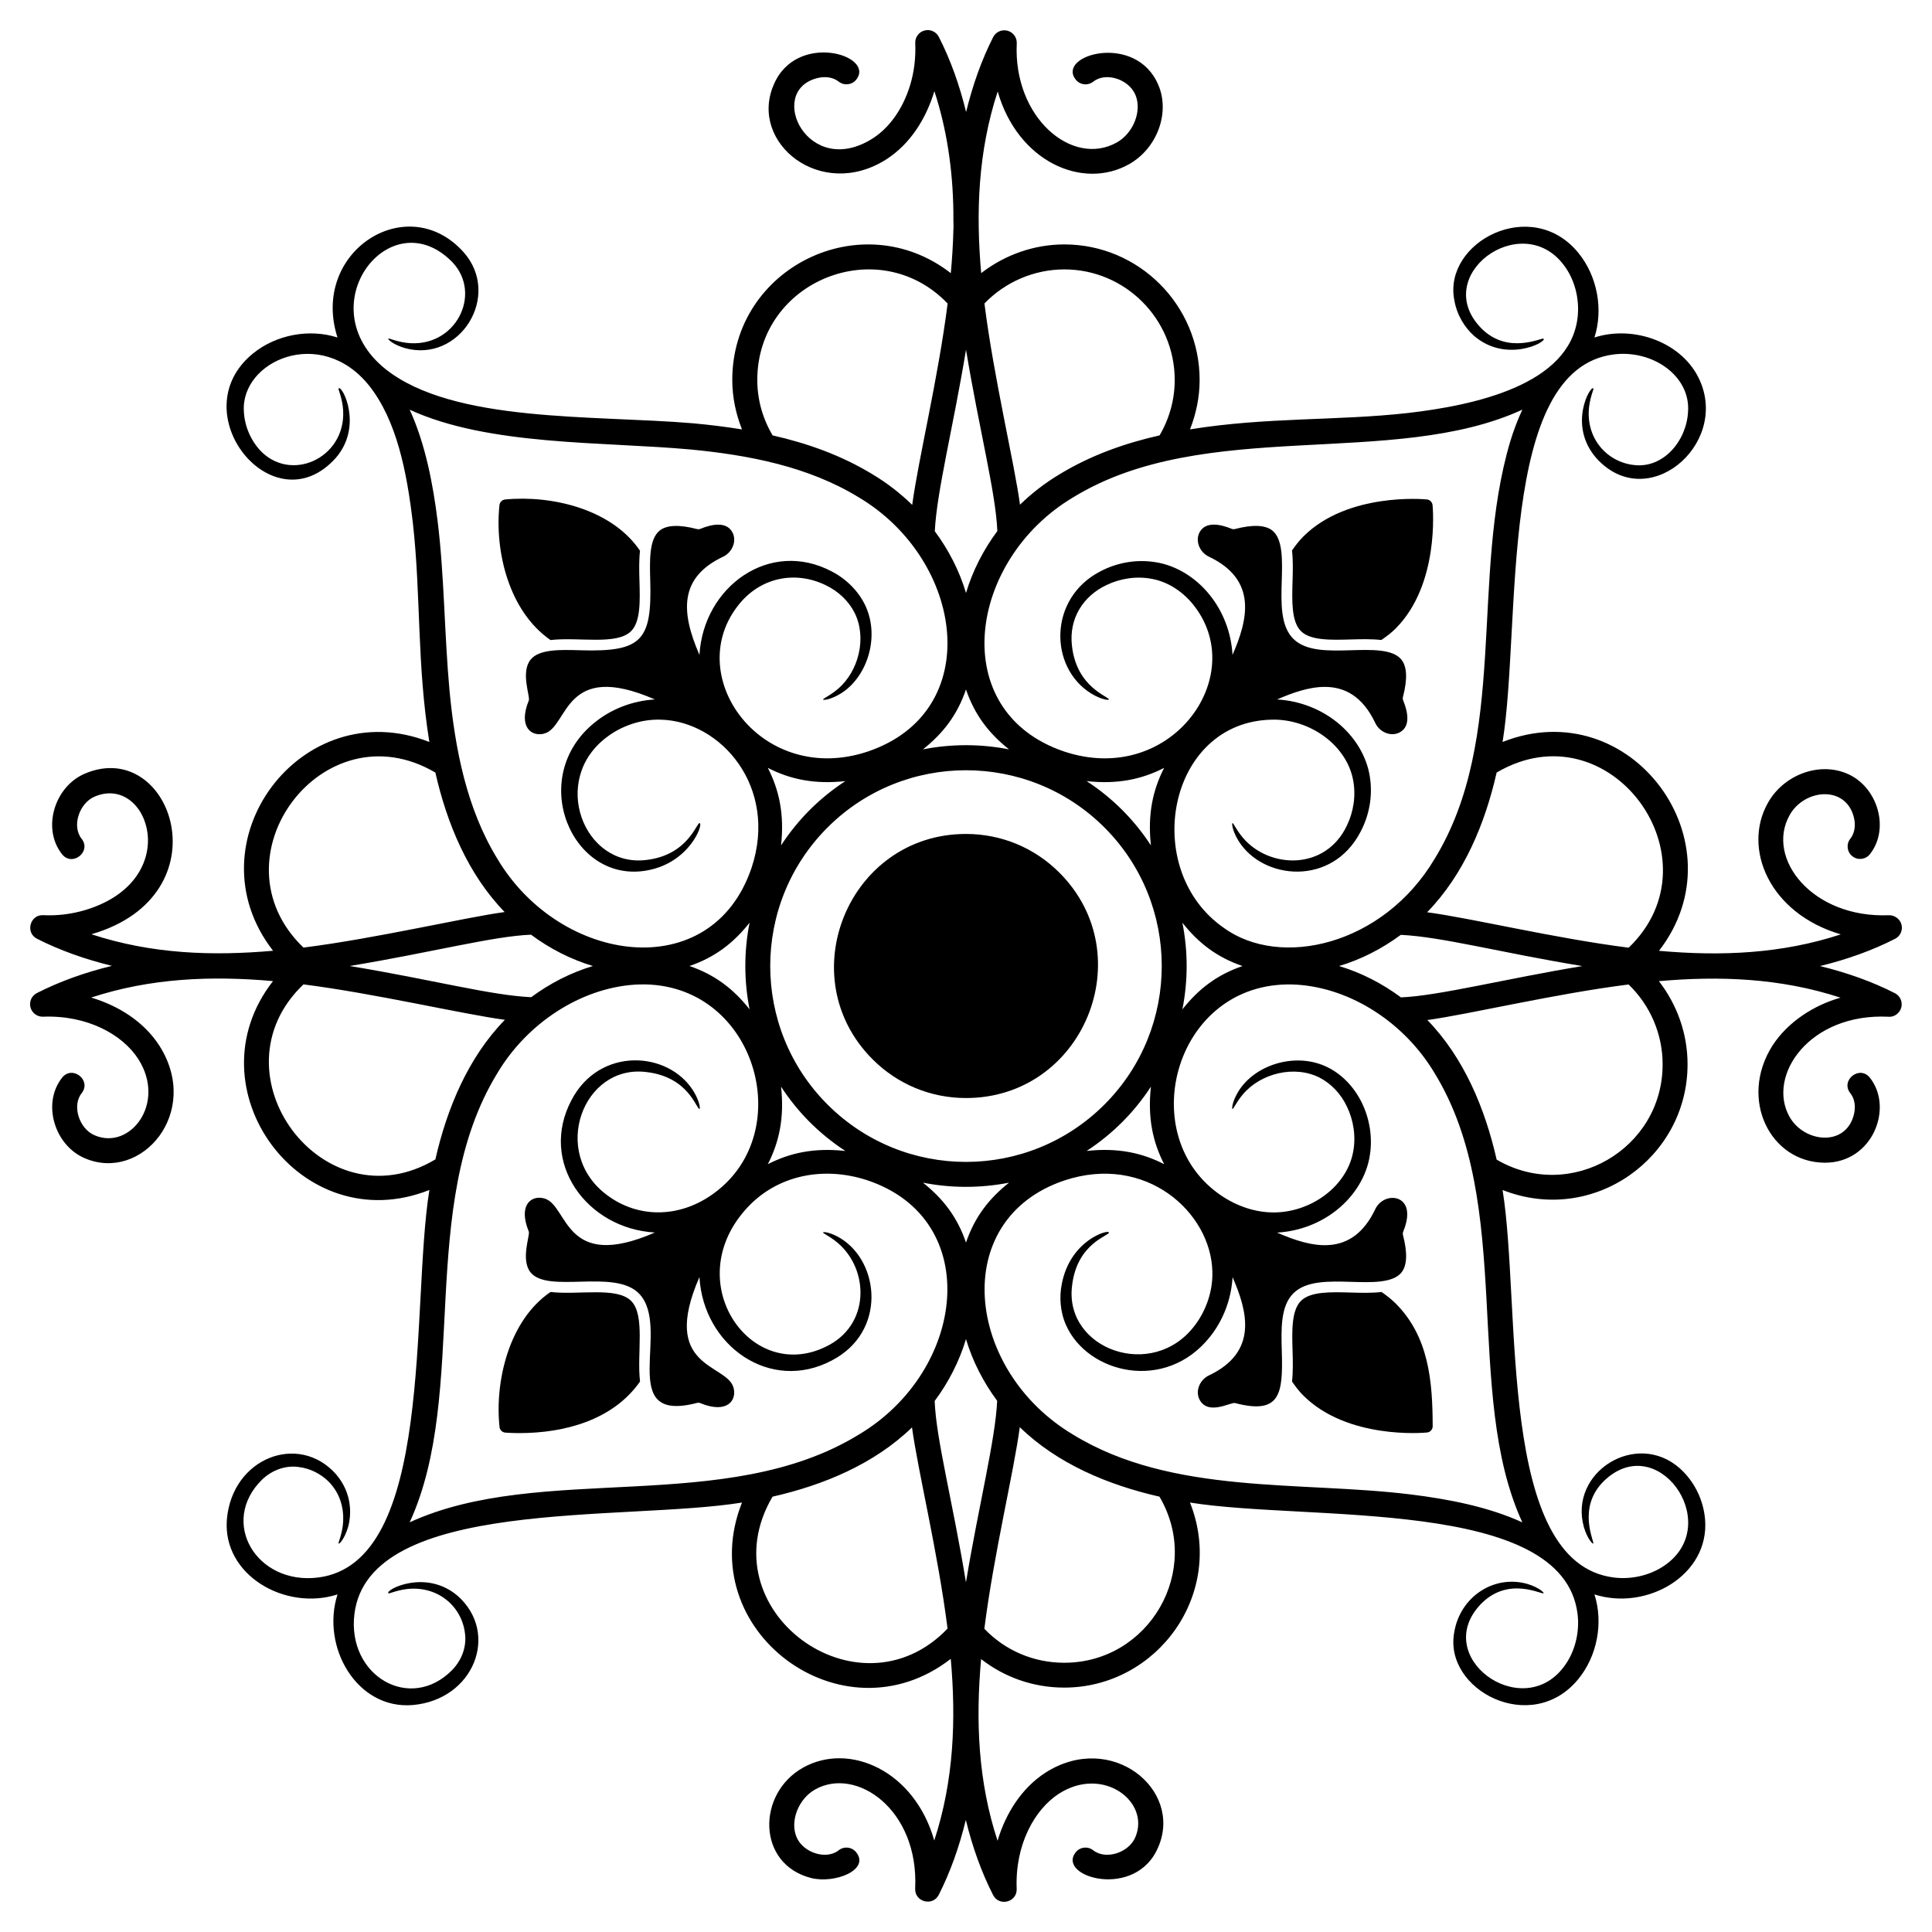 <?xml version="1.0" encoding="UTF-8"?>
<!-- Uploaded to: SVG Repo, www.svgrepo.com, Generator: SVG Repo Mixer Tools -->
<svg fill="#000000" width="800px" height="800px" version="1.1" viewBox="144 144 512 512" xmlns="http://www.w3.org/2000/svg">
 <g>
  <path d="m486.54 297.98c-0.156 5.277-0.32 10.734 2.215 13.266 2.527 2.531 7.984 2.367 13.266 2.215 2.746-0.078 5.519-0.141 8.043 0.145 1.32-0.891 2.609-1.855 3.777-3.023 11.66-11.66 9.887-31.852 9.805-32.703-0.078-0.809-0.715-1.449-1.523-1.523-0.852-0.09-21.043-1.855-32.703 9.805-1.156 1.156-2.129 2.422-3.027 3.723 0.297 2.539 0.234 5.332 0.148 8.098z"/>
  <path d="m311.25 488.75c-3.809-3.805-13.887-1.504-21.355-2.363-11.027 7.492-14.789 23.66-13.52 35.715 0.043 0.82 0.691 1.469 1.512 1.555 0.215 0 1.602 0.129 3.719 0.129 12.016 0 24.879-3.453 32.008-13.668-0.867-7.449 1.445-17.559-2.363-21.367z"/>
  <path d="m289.89 313.62c7.453-0.863 17.555 1.445 21.359-2.363 2.531-2.531 2.367-7.984 2.215-13.266-0.078-2.746-0.141-5.519 0.145-8.043-7.481-11.07-23.457-14.766-35.727-13.582-0.809 0.078-1.449 0.715-1.523 1.523-1.281 12.32 2.531 28.129 13.531 35.73z"/>
  <path d="m510.13 486.39c-2.539 0.297-5.336 0.234-8.105 0.148-5.277-0.156-10.734-0.32-13.266 2.215-2.531 2.535-2.375 7.988-2.215 13.266 0.082 2.766 0.145 5.555-0.148 8.09 0.891 1.312 1.859 2.582 3.027 3.75 11.676 11.633 31.867 9.859 32.691 9.773 0.82-0.043 1.469-0.691 1.559-1.516 0-12.32-1.102-23.977-9.816-32.691-1.168-1.16-2.43-2.129-3.727-3.035z"/>
  <path d="m400 434.99c31.074 0 46.656-37.816 24.742-59.734-6.609-6.609-15.395-10.25-24.742-10.25-31.074 0-46.66 37.816-24.742 59.734 6.609 6.609 15.395 10.25 24.742 10.25z"/>
  <path d="m152.08 410.97c0.395 1.504 1.828 2.531 3.336 2.465 11.793-0.453 21.066 4.762 25.227 11.211 7.512 11.742-2.164 24.242-11.535 20.23-4.062-1.684-6.137-7.793-3.465-11.172 2.707-3.438-2.484-7.527-5.195-4.098-5.445 6.902-1.902 18.043 6.09 21.363 14.973 6.394 30.969-12.227 19.668-29.902-4.078-6.312-10.789-10.547-18.047-12.703 15.695-5.164 31.84-5.824 48.191-4.363-22.227 28.438 7.496 68.863 41.441 55.352-4.988 30.852 1.555 98.887-29.531 102.71-16.359 2-26.234-14.781-14.785-25.969 2.75-2.613 6.234-3.742 9.484-3.348 3.254 0.348 6.082 1.895 8.039 3.801 3.973 3.941 4.219 8.965 3.836 11.867-0.434 3.031-1.332 4.516-1.062 4.66 0.137 0.113 1.5-1.129 2.469-4.371 0.859-3.07 1.262-8.859-3.231-14.062-9.867-11.047-27.488-4.309-28.883 12.027-1.195 14.789 15.484 24.312 29.32 19.871-4.438 13.832 5.066 30.516 19.871 29.32 16.309-1.395 23.102-19 12.027-28.887-8.434-7.281-19.211-1.707-18.434-0.762 0.145 0.27 1.629-0.629 4.66-1.062 8.359-1.094 14.887 4.535 15.672 11.875 0.395 3.25-0.734 6.734-3.348 9.484-11.164 11.43-27.973 1.605-25.969-14.785 3.824-31.062 71.461-24.477 102.71-29.531-13.422 33.824 26.602 63.715 55.328 41.422 1.406 15.906 0.875 32.129-4.375 48.133-5.242-18.492-22.516-26.18-34.781-19.297-12.254 6.867-12.254 25.527 2.082 29.227 6.266 1.613 15.73-2.109 12.016-6.797-1.133-1.426-3.215-1.668-4.648-0.535-3.332 2.652-9.453 0.617-11.168-3.504-1.793-4.242 0.52-10.145 4.949-12.625 10.867-6.098 27.508 5.273 26.492 26.273-0.168 3.543 4.648 4.82 6.254 1.656 3.062-6.031 5.434-12.715 7.172-19.852 1.742 7.164 4.141 13.875 7.227 19.914 1.605 3.148 6.394 1.891 6.25-1.641-0.48-11.727 4.769-21.07 11.211-25.23 11.73-7.492 24.25 2.168 20.234 11.539-1.695 4.082-7.812 6.125-11.172 3.465-1.43-1.125-3.516-0.887-4.644 0.547-5.16 6.535 16.012 12.762 21.91-1.445 6.551-15.293-12.531-30.773-29.906-19.672-6.285 4.059-10.527 10.738-12.703 18.047-5.168-15.695-5.824-31.758-4.363-48.145 6.223 4.852 13.875 7.559 22.031 7.559 24.68 0 42.887-24.949 33.328-49.043 31.414 5.074 98.887-1.527 102.71 29.531 0.629 5.137-0.832 10.383-3.711 14.102-11.25 14.77-35.395-2.906-21.805-16.84 7.363-7.418 16.223-2.215 16.527-2.773 0.113-0.137-1.129-1.5-4.371-2.469-8.801-2.469-17.762 3.41-19.32 12.816-2.891 15.332 20.5 27.559 32.887 12.414 5.047-6.188 6.656-14.984 4.269-22.434 13.809 4.426 30.52-5.043 29.32-19.871-0.473-5.527-3.078-10.289-6.672-13.516-11.527-10.281-29.527 0.992-25.445 15.555 0.969 3.242 2.332 4.481 2.469 4.371 0.492-0.27-4.453-9.359 2.773-16.527 14.047-13.703 31.508 10.633 16.84 21.805-3.715 2.875-8.965 4.336-14.102 3.707-31.066-3.824-24.527-71.734-29.527-102.7 24.016 9.465 49.059-8.543 49.016-33.305 0.023-8.031-2.742-15.785-7.59-22.039 15.902-1.406 32.129-0.871 48.129 4.375-7.008 1.969-13.965 6.414-18.031 12.699-9.02 14.211-0.57 31.039 13.934 31.039 12.598 0 18.223-14.531 11.883-22.52-2.727-3.434-7.894 0.695-5.18 4.109 1.152 1.449 1.484 3.535 0.922 5.723-2.215 8.598-13.219 7.348-17.051 0.5-6.07-10.84 5.227-27.527 26.27-26.496 1.477 0.145 2.957-0.945 3.356-2.453 0.398-1.508-0.309-3.09-1.699-3.797-6.031-3.066-12.707-5.441-19.84-7.18 7.16-1.742 13.863-4.141 19.898-7.223 1.387-0.707 2.09-2.281 1.695-3.785-0.395-1.504-1.855-2.504-3.332-2.465-20.352 0.836-32.711-15.098-26.324-26.5 3.856-6.961 14.801-8.047 17.02 0.469 0.57 2.195 0.234 4.293-0.926 5.762-1.133 1.434-0.887 3.512 0.551 4.644 1.43 1.129 3.512 0.887 4.644-0.547 5.434-6.891 1.918-18.035-6.09-21.363-7.414-3.18-16.828 0.336-20.973 7.82-6.769 12.074 0.441 29.254 19.352 34.789-15.641 5.144-31.66 5.836-48.184 4.359 22.133-28.605-7.426-68.789-41.449-55.348 5.051-31.234-1.504-98.895 29.531-102.71 10.25-1.254 20.242 5.684 19.621 15.117-0.348 7.703-6.496 15.152-14.32 14.199-7.168-0.766-12.992-7.168-11.875-15.672 0.434-3.031 1.332-4.516 1.062-4.66-0.812-0.668-6.727 9.754 0.762 18.434 13.422 15.031 35.18-3.297 27.488-20.512-4.434-10.027-17.387-14.773-27.926-11.383 2.375-7.41 0.809-16.215-4.266-22.434-12.406-15.164-35.773-2.883-32.891 12.414 0.68 4.094 2.789 7.379 5.258 9.586 8.434 7.281 19.211 1.707 18.434 0.762-0.266-0.492-9.359 4.453-16.527-2.773-13.586-13.93 10.555-31.609 21.805-16.84 2.875 3.715 4.336 8.965 3.711 14.102-2.184 17.742-27.203 23.137-44.938 25.191-18.934 2.117-37.379 1.039-57.766 4.34 1.625-4.141 2.551-8.551 2.551-13.098 0-19.809-16.086-35.918-35.859-35.918-8.031 0-15.781 2.769-22.031 7.606-1.414-15.953-0.863-32.168 4.375-48.141 5.293 18.562 22.469 26.195 34.781 19.297 7.434-4.168 10.938-13.57 7.816-20.957-5.891-14.121-27.133-8.039-21.914-1.477 1.141 1.43 3.215 1.664 4.648 0.535 1.449-1.152 3.535-1.484 5.715-0.926 2.492 0.641 4.578 2.332 5.453 4.43 1.793 4.242-0.52 10.145-4.949 12.625-11.762 6.582-27.445-6.559-26.496-26.27 0.074-1.555-0.949-2.957-2.457-3.356-1.504-0.398-3.09 0.305-3.797 1.699-3.062 6.031-5.434 12.715-7.172 19.852-1.742-7.164-4.141-13.875-7.227-19.914-0.707-1.383-2.285-2.09-3.785-1.695-1.504 0.395-2.527 1.781-2.465 3.332 0.164 3.969-0.305 7.762-1.395 11.277-1.898 6.137-5.387 11.094-9.816 13.953-17.199 11.012-28.391-12.395-14.82-15.93 2.195-0.57 4.293-0.234 5.758 0.926 1.43 1.125 3.512 0.887 4.644-0.547 5.129-6.496-15.965-12.879-21.91 1.445-6.562 15.316 12.559 30.758 29.902 19.672 6.383-4.121 10.508-10.789 12.707-18.047 3.188 9.688 4.91 20.586 5.035 32.113 0 1.379 0 2.758 0.043 4.094-0.043 0.305-0.043 0.547-0.043 0.684-0.09 3.773-0.34 7.555-0.68 11.336-23.637-18.324-57.914-1.48-57.914 28.305 0 4.559 0.938 8.969 2.574 13.102-4.363-0.703-8.703-1.227-12.945-1.617-26.562-2.242-63.469-0.055-81.52-14.359-20.809-16.707 1.301-45.145 17.711-28.344 8.105 8.527 0.73 23.07-12.324 21.359-3.031-0.434-4.516-1.332-4.66-1.066-0.109 0.137 1.129 1.5 4.371 2.469 14.547 4.082 25.836-13.91 15.555-25.445-14.922-16.602-40.676-0.059-33.387 22.648-7.41-2.375-16.211-0.809-22.434 4.269-19.141 15.656 5.508 46.098 21.996 27.629 7.269-8.418 1.723-19.23 0.762-18.434-0.27 0.148 0.629 1.629 1.062 4.66 1.711 13.066-12.816 20.449-21.359 12.324-2.691-2.629-4.644-6.598-4.836-10.855-0.883-13.348 20.305-22.891 33.18-6.856 7.32 9.242 10.023 22.816 11.633 36.676 2.117 18.973 1.031 37.316 4.34 57.781-33.848-13.367-63.723 26.57-41.422 55.324-15.949 1.406-32.023 0.914-48.141-4.371 35.617-10.328 21.348-52.297-1.656-42.598-8.098 3.379-11.547 14.547-6.125 21.383 2.723 3.426 7.898-0.691 5.18-4.109-2.66-3.352-0.602-9.461 3.504-11.172 14.273-6.055 23.793 21.992-2.398 30.043-3.703 1.109-7.481 1.578-11.246 1.398-3.496-0.223-4.859 4.625-1.656 6.25 6.031 3.066 12.715 5.441 19.848 7.176-7.164 1.742-13.871 4.141-19.91 7.223-1.375 0.703-2.078 2.281-1.684 3.781zm100.49 136.46c15.859-34.555 1.703-83.898 23.227-119.02 7.922-13.312 22.051-22.488 36.359-23.465 31.086-1.957 43.469 37.434 22.098 54.477-9.246 7.461-20.895 7.723-29.449 1.238-15.062-11.266-6.277-34.582 10.387-32.57 11.516 1.285 13.363 10.074 14.207 9.77 0.16-0.027 0.121-1.859-1.645-4.738-6.676-10.695-24.922-11.734-32.289 2.391-8.793 16.543 4.07 34.094 22.086 35.117-24.117 10.52-22.891-7.078-29.203-9-3.375-1.031-7.168 1.52-4.211 8.758 0.379 0.93-2.227 7.422 0.453 10.785 4.57 5.734 22.148-0.977 28.676 5.551 9.016 9.02-6.461 34.785 15.438 29.066 0.273-0.074 0.598-0.062 0.898 0.059 7.266 2.973 9.762-0.898 8.758-4.207-1.926-6.336-19.559-5.023-9-29.211 1.035 18.254 18.789 30.766 35.117 22.09 14.441-7.531 12.688-25.863 2.391-32.289-2.879-1.766-4.711-1.805-4.734-1.645-0.109 0.301 1.539 0.832 3.883 2.797 8.332 7.062 8.73 21.961-3.336 27.59-19.516 9.348-37.586-16.051-22.105-35.242 8.145-10.215 21.289-12.949 33.422-8.898 30.777 10.426 25.988 50.461-2.41 67.352-35.246 21.617-84.207 7.258-119.02 23.242zm-15.902-147.43c21.855-3.606 37.941-7.898 48.059-8.297 4.996 3.707 10.535 6.543 16.402 8.301-5.848 1.75-11.371 4.578-16.355 8.266-10.875-0.512-25.918-4.606-48.105-8.27zm105.98 11.488c-4.32-5.488-9.285-9.211-15.93-11.484 6.637-2.269 11.602-5.992 15.93-11.484-1.504 7.578-1.504 15.395 0 22.969zm94.051-48.188c20.238 20.238 20.238 53.172 0 73.406-20.281 20.281-53.117 20.289-73.402 0-20.238-20.234-20.238-53.168 0-73.402 20.227-20.234 53.16-20.246 73.402-0.004zm-48.113-20.707c5.441-4.305 9.145-9.234 11.41-15.867 2.266 6.621 5.965 11.555 11.41 15.867-7.527-1.48-15.281-1.48-22.82 0zm63.93 109.93c-5.805-2.984-12.273-4.426-20.547-3.508 6.887-4.512 12.57-10.195 17.039-17.043-0.906 8.16 0.469 14.641 3.508 20.551zm-3.508-84.48c-4.406-6.754-10.051-12.465-17.043-17.043 8.262 0.918 14.734-0.52 20.547-3.508-2.973 5.797-4.422 12.258-3.504 20.551zm-37.598 89.375c-5.445 4.309-9.145 9.234-11.41 15.867-2.266-6.625-5.965-11.555-11.41-15.867 7.359 1.449 15.129 1.512 22.82 0zm-60.422-25.445c4.289 6.574 9.891 12.359 17.043 17.047-8.289-0.918-14.754 0.527-20.551 3.508 2.981-5.801 4.43-12.262 3.508-20.555zm0-63.93c0.918-8.281-0.523-14.746-3.508-20.551 5.91 3.035 12.387 4.41 20.547 3.508-6.797 4.449-12.508 10.098-17.039 17.043zm-2.258 172.59c13.547-3.074 26.992-8.676 36.961-18.355 1.574 11.57 6.887 33.203 9.422 53.316-23.633 24.656-63.973-5.074-46.383-34.961zm51.262 22.707c-3.633-22.004-7.891-37.875-8.297-48.059 3.707-4.996 6.543-10.535 8.301-16.402 1.75 5.848 4.578 11.367 8.266 16.352-0.492 10.469-4.894 27.672-8.27 48.109zm26.043 21.305c-8.125 0-15.668-3.246-21.172-9.008 2.527-19.988 7.769-41.305 9.391-53.426 9.992 9.734 23.465 15.34 37.016 18.418 11.48 19.496-2.707 44.016-25.234 44.016zm121.39-37.207c-9.023-4.141-19.676-6.176-29.539-7.391-29.227-3.613-63.273 0.223-89.473-15.836-28.543-16.98-33.086-56.965-2.41-67.355 21.668-7.231 38.941 8.457 39.285 24.121 0.152 5.242-1.688 10.359-4.621 14.227-11.152 14.906-34.602 6.41-32.57-10.387 1.285-11.516 10.074-13.363 9.77-14.207-0.137-0.855-10.328 2.047-12.508 13.793-0.605 3.18-0.504 7.008 1.164 10.793 5.731 12.852 26.355 17.855 38.105 3.109 3.434-4.281 5.668-9.824 6.012-15.848 3.965 9.082 6.856 19.859-6.316 26.07-2.394 1.152-3.703 4.231-2.324 6.582 2.363 4.004 8.168 0.422 9.301 0.715 11.996 3.137 12.734-2.367 12.391-13.699-0.176-5.879-0.355-11.965 3.047-15.367 3.402-3.402 9.488-3.223 15.367-3.051 5.434 0.164 11.055 0.328 13.309-2.5 1.484-1.863 1.617-5.191 0.391-9.887-0.031-0.117-0.047-0.242-0.047-0.363 0-0.184 0.035-0.367 0.105-0.539 3.035-7.418-1.035-9.723-4.207-8.758-1.363 0.414-2.539 1.418-3.152 2.691-6.207 13.16-16.992 10.27-26.07 6.301 6.027-0.34 11.574-2.574 15.855-6.012 4.672-3.723 7.875-8.949 8.723-14.395 1.57-9.672-3.336-19.922-11.828-23.711-8.348-3.684-18.695-0.199-22.941 6.606-1.766 2.879-1.805 4.711-1.645 4.738 0.301 0.109 0.832-1.539 2.797-3.883 4.742-5.594 13.691-7.785 20.328-4.398 2.938 1.516 5.609 4.188 7.262 7.738 1.676 3.5 2.438 7.848 1.574 12.109-0.809 4.223-3.473 8.32-7.367 11.234-3.867 2.934-8.98 4.773-14.227 4.621-5.262-0.113-10.719-2.231-15.223-5.863-21.145-16.859-9.309-56.453 22.098-54.477 14.309 0.973 28.438 10.148 36.359 23.465 21.402 34.914 7.453 84.648 23.227 119.01zm-90.078-158.91c4.32 5.488 9.285 9.211 15.93 11.484-6.637 2.273-11.602 5.992-15.93 11.484 1.504-7.578 1.504-15.391 0-22.969zm41.52 11.484c5.848-1.75 11.371-4.578 16.355-8.266 10.852 0.512 26.105 4.641 48.109 8.273-20.57 3.398-38.148 7.906-48.062 8.297-4.996-3.707-10.535-6.547-16.402-8.305zm85.742 26.066c0.039 22.367-24.391 36.688-43.98 25.234-3.086-13.621-8.711-27.055-18.363-36.992 11.043-1.508 33.695-6.949 53.324-9.422 5.723 5.488 9.043 13.18 9.02 21.18zm-8.988-30.93c-19.715-2.496-41.504-7.797-53.414-9.391 9.734-9.996 15.344-23.465 18.418-37.02 29.977-17.621 59.457 22.879 34.996 46.41zm-28.195-142.57c-1.258 2.738-2.34 5.57-3.215 8.477-10.688 36.066-0.387 78.516-20.012 110.54-13.664 22.973-40.953 29.172-55.898 18.281-22.145-15.395-14.953-54.551 12.664-55.156 5.246-0.152 10.359 1.691 14.227 4.621 3.894 2.914 6.559 7.016 7.367 11.234 0.863 4.262 0.102 8.609-1.574 12.113-5.652 12.117-20.609 11.574-27.59 3.336-1.965-2.344-2.496-3.992-2.797-3.883-0.16 0.023-0.121 1.855 1.645 4.734 6.461 10.352 24.742 12.082 32.289-2.391 2.207-4.148 3.356-9.316 2.481-14.711-0.848-5.445-4.047-10.672-8.723-14.395-4.281-3.438-9.828-5.668-15.852-6.012 4.062-1.773 8.461-3.332 12.641-3.332 5.164 0 9.992 2.371 13.426 9.648 0.609 1.262 1.785 2.269 3.144 2.68 1.203 0.363 2.422 0.242 3.434-0.355 2.801-1.652 1.969-5.481 0.773-8.402-0.117-0.285-0.137-0.602-0.059-0.898 1.227-4.691 1.094-8.02-0.395-9.887-2.254-2.828-7.867-2.66-13.309-2.5-5.894 0.168-11.965 0.352-15.367-3.047-3.402-3.402-3.223-9.488-3.047-15.371 0.164-5.434 0.328-11.055-2.504-13.309-1.867-1.484-5.195-1.617-9.887-0.395-0.305 0.078-0.617 0.055-0.898-0.059-2.922-1.191-6.746-2.023-8.402 0.777-0.594 1.008-0.719 2.227-0.355 3.434 0.414 1.363 1.422 2.539 2.691 3.152 13.152 6.203 10.27 16.98 6.309 26.055-0.34-6.023-2.574-11.566-6.012-15.848-3.723-4.672-8.949-7.875-14.395-8.723-5.398-0.875-10.562 0.273-14.711 2.481-13.645 7.117-13.543 25.328-2.391 32.289 2.879 1.766 4.711 1.805 4.734 1.645 0.273-0.766-8.52-3.019-9.77-14.207-0.883-7.305 3.019-13.285 9.223-16.18 3.5-1.676 7.852-2.438 12.113-1.574 4.223 0.809 8.32 3.473 11.234 7.367 14.289 18.855-6.633 47.703-34.664 38.348-31.25-10.586-25.539-50.73 2.41-67.352 34.949-21.418 84.676-7.453 119.02-23.227zm-121.36-37.184c16.125 0 29.246 13.148 29.246 29.305 0 5.231-1.426 10.254-4.008 14.68-9.102 2.062-18.16 5.211-26.613 10.371-3.766 2.262-7.254 4.957-10.379 7.992-1.535-11.27-6.93-33.527-9.426-53.316 5.492-5.707 13.184-9.031 21.18-9.031zm-26.059 21.281c3.496 21.188 7.898 37.961 8.297 48.059-3.707 4.996-6.547 10.539-8.301 16.402-1.75-5.848-4.578-11.371-8.27-16.355 0.5-10.449 4.891-27.617 8.273-48.105zm-4.875-12.242c-2.527 19.945-7.762 41.25-9.383 53.367-3.141-3.059-6.644-5.777-10.438-8.055-8.434-5.148-17.477-8.297-26.555-10.359-2.621-4.414-4.066-9.441-4.066-14.688 0-26.273 32.188-39.289 50.441-20.266zm-142.56 28.145c20.992 9.641 51.195 8.418 74.504 10.547 15.191 1.465 31.066 4.441 44.508 12.68 28 16.656 33.609 56.785 2.41 67.352-27.93 9.32-48.984-19.449-34.66-38.348 5.875-7.856 15.332-9.633 23.348-5.793 3.547 1.656 6.223 4.324 7.738 7.262 3.387 6.637 1.195 15.586-4.398 20.328-2.344 1.965-3.992 2.496-3.883 2.797 0.023 0.16 1.859 0.121 4.734-1.645 6.746-4.211 10.32-14.516 6.606-22.941-1.66-3.727-4.809-7.164-8.996-9.348-16.508-8.773-34.094 4.035-35.117 22.09-5.023-11.52-5.344-20.555 6.324-26.055 1.262-0.605 2.266-1.785 2.68-3.144 0.367-1.203 0.242-2.426-0.355-3.438-1.652-2.801-5.481-1.969-8.402-0.773-0.285 0.117-0.598 0.137-0.898 0.059-4.695-1.227-8.02-1.094-9.887 0.395-2.828 2.254-2.656 7.867-2.504 13.309 0.445 15.801-2.172 18.898-18.418 18.418-5.434-0.164-11.055-0.332-13.309 2.5-2.68 3.367-0.047 9.781-0.453 10.785-2.965 7.266 0.902 9.758 4.211 8.758 6.336-1.922 5.019-19.555 29.195-9.008-6.019 0.344-11.559 2.578-15.836 6.012-18.297 14.574-6.18 43.098 13.902 39.27 11.203-2.078 14.867-12.344 13.793-12.508-0.766-0.277-3.019 8.52-14.207 9.77-16.562 1.996-25.512-21.254-10.387-32.57 3.867-2.934 8.98-4.773 14.227-4.621 16.023 0.352 31.258 17.891 24.121 39.285-10.574 31.215-50.707 25.57-67.352-2.41-8.242-13.445-11.215-29.32-12.68-44.512-1.398-15.301-1.363-30.465-3.156-44.965-1.227-9.879-3.266-20.523-7.402-29.535zm6.805 96.16c3.082 13.582 8.695 27.016 18.359 36.961-10.637 1.449-34.027 6.992-53.316 9.422-24.715-23.746 5.176-63.895 34.957-46.383zm-34.957 56.137c18.988 2.406 42.027 7.863 53.375 9.387-9.746 10.004-15.344 23.48-18.414 36.992-29.645 17.691-59.73-22.77-34.961-46.379z"/>
 </g>
</svg>